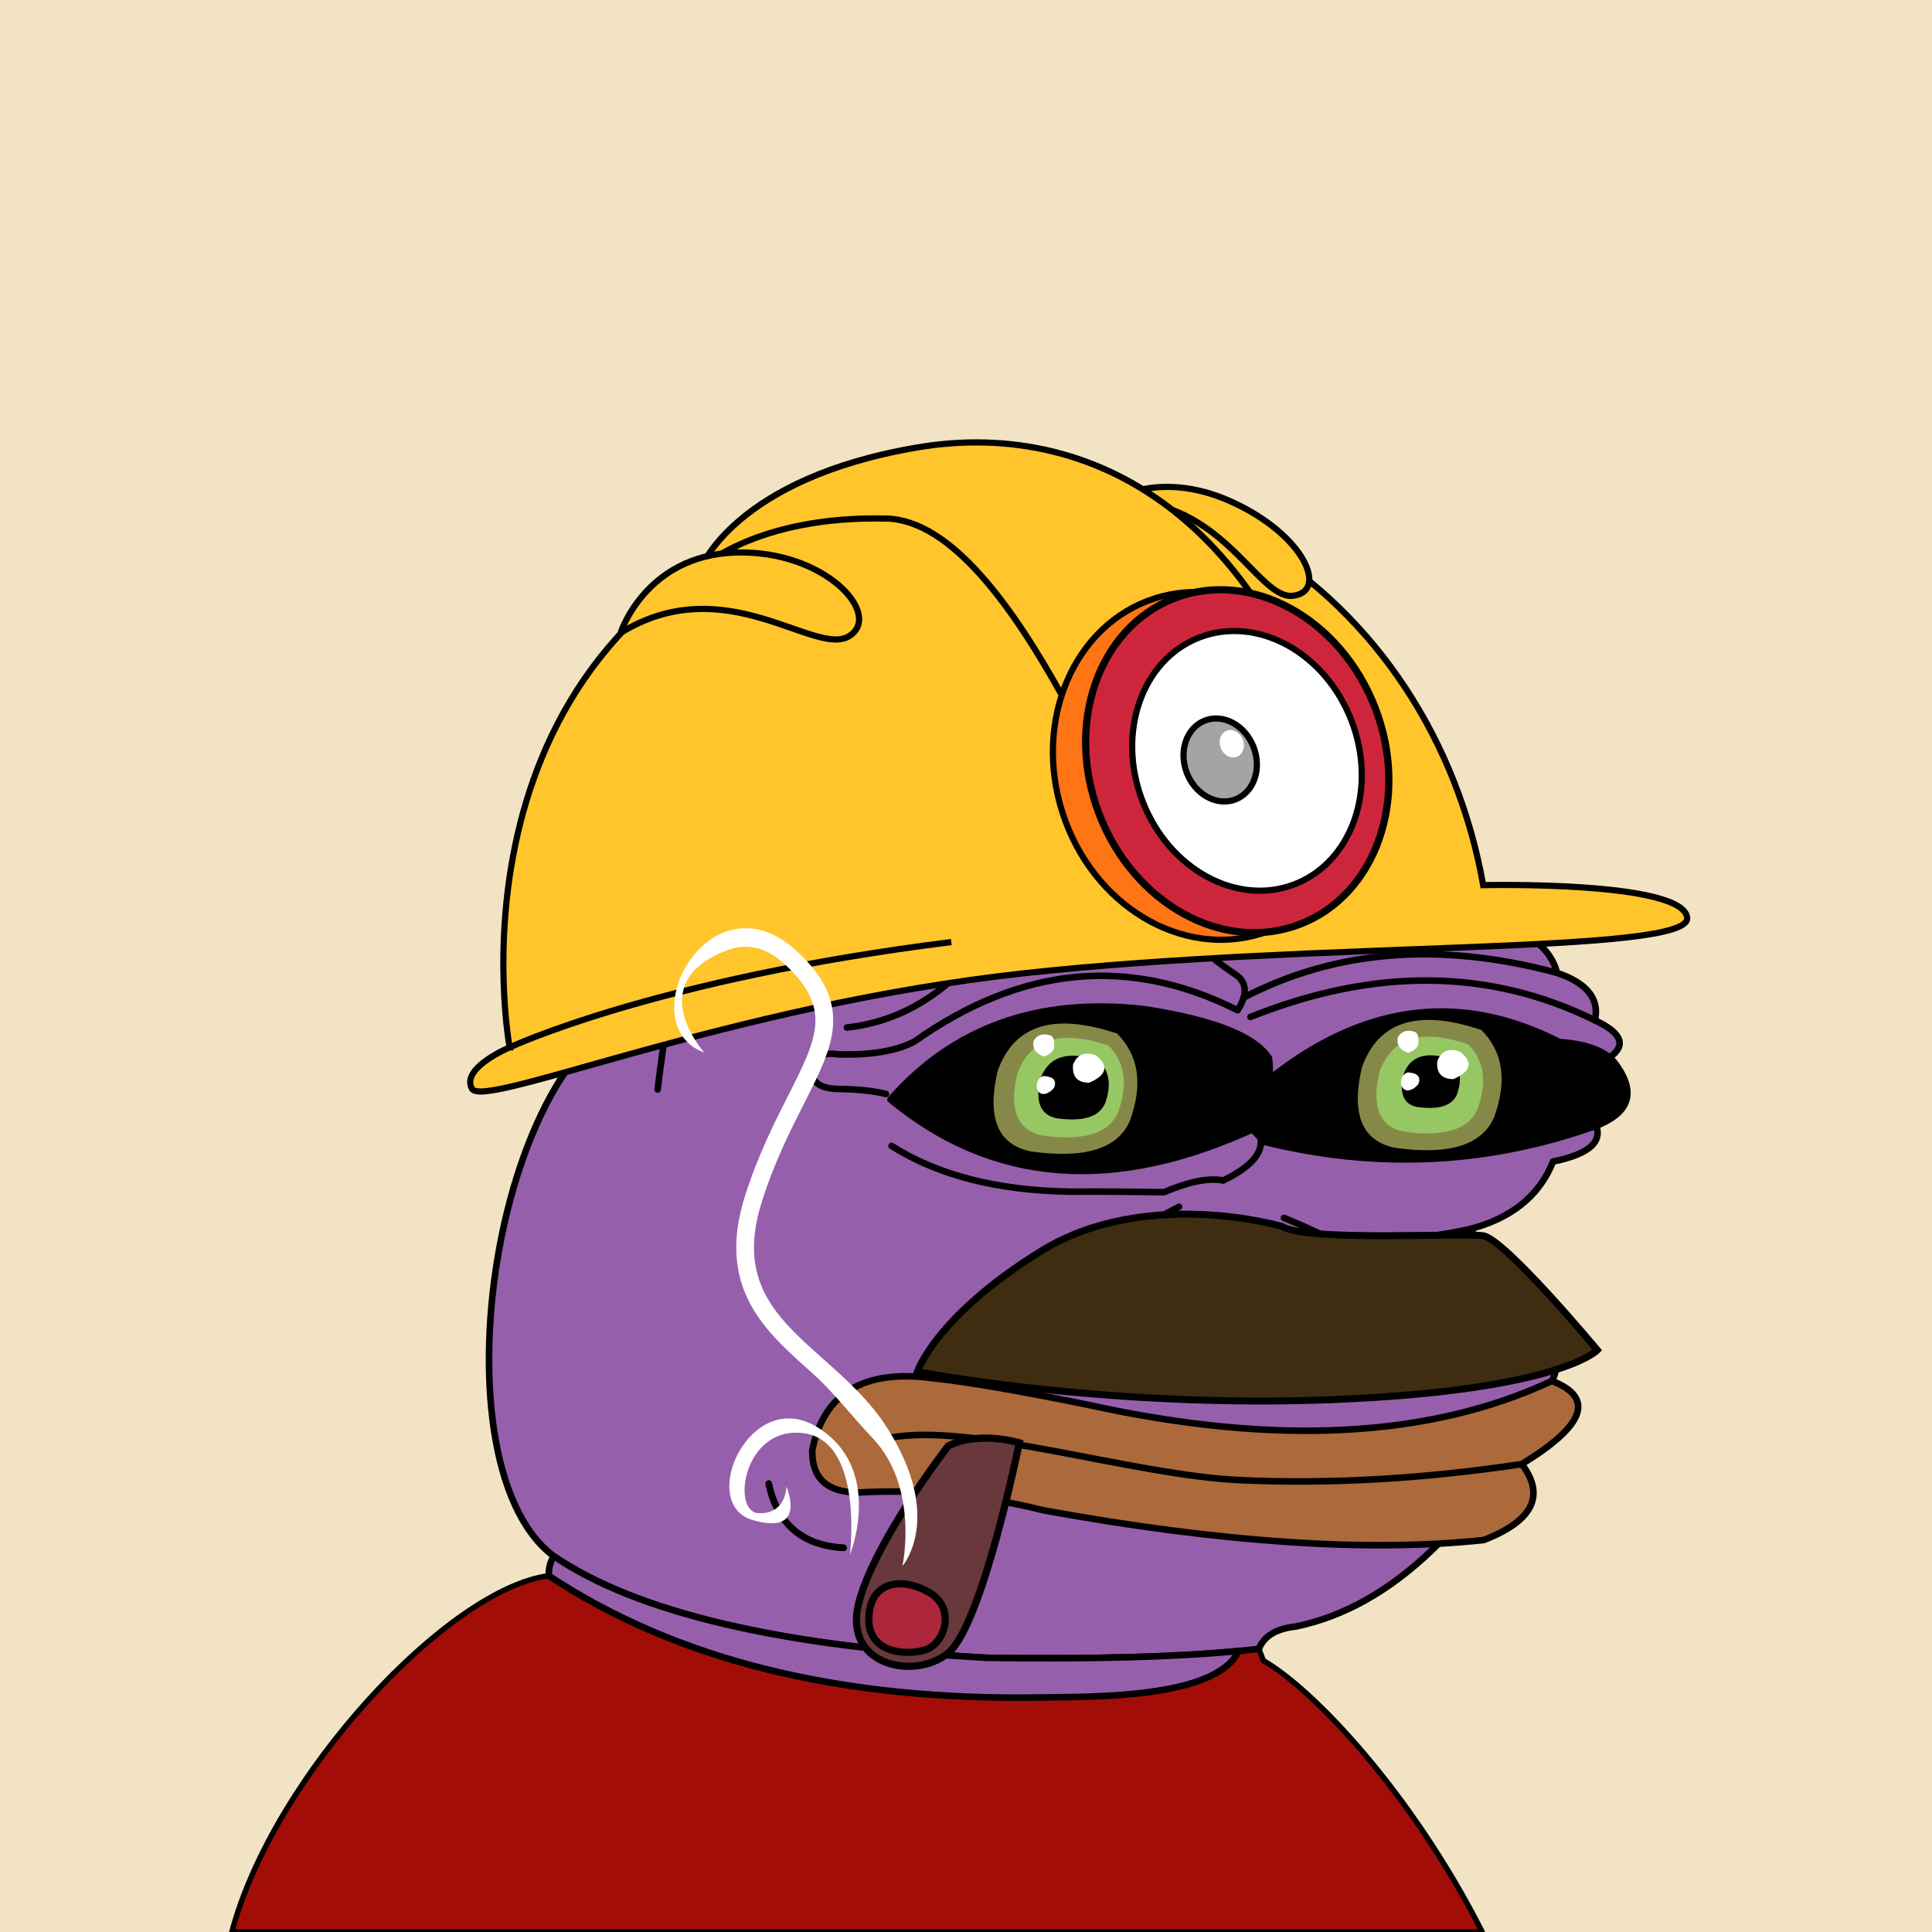 <svg xmlns="http://www.w3.org/2000/svg" xmlns:xlink="http://www.w3.org/1999/xlink" viewBox="0 0 2500 2500"><g><path style="fill-rule:evenodd;clip-rule:evenodd;fill:#f1e3c4;" d="M0 0h25e2v25e2H0z"/><path style="fill-rule:evenodd;clip-rule:evenodd;fill:#a20e07;stroke:#000;stroke-linecap:round;stroke-linejoin:round;stroke-width:7px" d="M1634.754 2148.807c1.927 5.057.0.0-5.78-15.17l-26.192 2.763.003.001c-29.47 61.966-189.929 58.995-254.948 60.108-259.599 4.447-472.17-48.054-637.709-157.502C580.824 2055.622 354.002 2296.891 3e2 25e2h1618C1826.858 2320.131 1699.317 2185.588 1634.754 2148.807z"/><path style="fill-rule:evenodd;clip-rule:evenodd;fill:#965fac;stroke:#000000;stroke-width:8.504;stroke-linecap:round;stroke-linejoin:round;stroke-miterlimit:2.613;" d="M867.603 1293.527c135.408-338.495 331.41-420.844 588.004-247.048 241.577-117.709 380.271-75.33 416.082 127.137 85.736 16.593 133.412 45.005 143.028 85.238 38.849 13.16 55.222 33.628 49.121 61.401 34.595 16.186 41.096 32.078 19.504 47.676 27.655 37.786 20.431 64.754-21.671 80.905 15.662 25.919-1.675 43.978-52.01 54.177-17.8 44.837-54.641 74.213-110.522 88.128 78.07 53.384 133.361 153.359 109.076 195.761-96.726 186.205-207.247 292.151-331.565 317.84-25.241 2.762-41.134 12.394-47.676 28.895-84.606 9.871-201.87 13.723-351.791 11.557-265.722-14.316-452.573-58.139-560.555-131.47C551.93 1890.923 644.393 1306.53 867.603 1293.527z"/><path style="fill-rule:evenodd;clip-rule:evenodd;fill:#965fac;stroke:#000000;stroke-width:8.504;stroke-linecap:round;stroke-linejoin:round;stroke-miterlimit:2.613;" d="M1602.782 2136.4l.003.001c-29.47 61.966-189.929 58.995-254.948 60.108-259.599 4.447-472.17-48.054-637.709-157.502-.339-9.494 1.828-17.921 6.501-25.282 107.982 73.33 294.833 117.153 560.555 131.47C1412.208 2147.146 1520.737 2144.214 1602.782 2136.4z"/><path style="fill-rule:evenodd;clip-rule:evenodd;fill:none;stroke:#000000;stroke-width:8.504;stroke-linecap:round;stroke-linejoin:round;stroke-miterlimit:2.613;" d="M867.603 1293.527c-6.666 40.876-12.204 79.643-16.615 116.301"/><path style="fill-rule:evenodd;clip-rule:evenodd;fill:none;stroke:#000000;stroke-width:8.504;stroke-linecap:round;stroke-linejoin:round;stroke-miterlimit:2.613;" d="M1525.676 1561.525c-51.268 27.946-114.836 54.192-190.704 78.737"/><path style="fill-rule:evenodd;clip-rule:evenodd;fill:none;stroke:#000000;stroke-width:8.504;stroke-linecap:round;stroke-linejoin:round;stroke-miterlimit:2.613;" d="M1661.48 1575.972c43.172 17.706 78.809 35.524 106.91 53.455"/><path style="fill-rule:evenodd;clip-rule:evenodd;fill:none;stroke:#000000;stroke-width:8.504;stroke-linecap:round;stroke-linejoin:round;stroke-miterlimit:2.613;" d="M1899.139 1591.141c-51.724 10.804-107.176 16.714-166.355 17.731"/><path style="fill-rule:evenodd;clip-rule:evenodd;fill:none;stroke:#000000;stroke-width:8.504;stroke-linecap:round;stroke-linejoin:round;stroke-miterlimit:2.613;" d="M1153.659 1482.787c60.118 38.148 137.411 57.893 231.879 59.234 39.01-.234 79.221.007 120.635.722 32.19-13.808 57.713-18.865 76.571-15.17 48.169-23.217 60.691-48.499 37.562-75.848"/><path style="fill-rule:evenodd;clip-rule:evenodd;fill:none;stroke:#000000;stroke-width:8.504;stroke-linecap:round;stroke-linejoin:round;stroke-miterlimit:2.613;" d="M1455.607 1046.479c34.191 41.927 51.047 84.546 50.566 127.858-162.616-97.202-306.126-95.756-430.529 4.334"/><path style="fill-rule:evenodd;clip-rule:evenodd;fill:none;stroke:#000000;stroke-width:8.504;stroke-linecap:round;stroke-linejoin:round;stroke-miterlimit:2.613;" d="M1871.688 1173.615c-13.481 2.256-24.317.329-32.506-5.78-3.124-4.977-8.661-7.145-16.614-6.501-15.036 5.566-26.834 5.807-35.396.723-9.792-4.853-23.998-7.501-42.619-7.946-88.686-4.572-168.146 2.17-238.38 20.226 20.481 29.685 50.58 58.098 90.295 85.239 17.034 9.995 18.72 25.887 5.057 47.676-140.781-70.757-280.197-57.274-418.249 40.452-23.248 12.323-56.235 17.861-98.964 16.615-20.681-3.351-31.758 4.112-33.229 22.393-.159 13.995 10.436 21.459 31.784 22.394 26.147.214 47.337 2.38 63.568 6.501"/><path style="fill-rule:evenodd;clip-rule:evenodd;fill:none;stroke:#000000;stroke-width:8.504;stroke-linecap:round;stroke-linejoin:round;stroke-miterlimit:2.613;" d="M1559.124 1231.308c-146.388-18.638-254.816-7.048-325.282 34.77-40.94 36.795-86.93 57.984-137.972 63.568"/><path style="fill-rule:evenodd;clip-rule:evenodd;fill:none;stroke:#000000;stroke-width:8.504;stroke-linecap:round;stroke-linejoin:round;stroke-miterlimit:2.613;" d="M1609.225 1290.928c119.034-61.942 254.197-72.633 405.492-32.075"/><path style="fill-rule:evenodd;clip-rule:evenodd;fill:none;stroke:#000000;stroke-width:8.504;stroke-linecap:round;stroke-linejoin:round;stroke-miterlimit:2.613;" d="M1618.139 1315.921c160.721-64.233 309.287-62.788 445.699 4.334"/><path d="M1626.14 1458.85q-275.18 128.46-473.87-36.12 122.86-139.85 327.23-117Q1614 1326.06 1642 1369.28q5.05 37.71-15.89 89.57" style="fill-rule: evenodd"/><path d="M1626.14 1458.85q-275.18 128.46-473.87-36.12 122.86-139.85 327.23-117Q1614 1326.06 1642 1369.28 1647.08 1407 1626.14 1458.85z" style="fill: none;stroke: #000;stroke-linecap: round;stroke-linejoin: round;stroke-width: 8.504px"/><path d="M1636.5 1477.64a208.84 208.84.0 0 1-15.57-16.4c1.73-.79 3.46-1.58 5.2-2.39q13.87-34.35 16.34-62.49h0q183.51-146 375.18-48 53 3.82 71.51 26.73Q2131.1 1430 2067.5 1456q-210.7 75.92-431 21.68" style="fill-rule: evenodd"/><path d="M1636.5 1477.64a208.84 208.84.0 0 1-15.57-16.4c1.73-.79 3.46-1.58 5.2-2.39q13.87-34.35 16.34-62.49h0q183.51-146 375.18-48 53 3.82 71.51 26.73Q2131.1 1430 2067.5 1456 1856.8 1531.88 1636.5 1477.64z" style="fill: none;stroke: #000;stroke-linecap: round;stroke-linejoin: round;stroke-width: 8.504px"/><path d="M1462.16 1450.18q25.47-70.52-16.61-112.69-122.74-41.35-154.59 48.4-21.22 90.72 42.62 104 105.09 14.91 128.58-39.73" style="fill: #868848;fill-rule: evenodd"/><path d="M1446.93 1438.89q19.45-53.85-12.68-86-93.72-31.57-118 37-16.2 69.27 32.54 79.43 80.24 11.39 98.18-30.34" style="fill: #97c762;fill-rule: evenodd"/><path d="M1430.06 1427.55q12.47-34.52-8.13-55.16-60.08-20.24-75.67 23.69-10.39 44.41 20.86 50.92 51.44 7.3 62.94-19.45" style="fill-rule: evenodd"/><path d="M1363.92 1349.05q.12-7.48-5.06-9.39-15.54-4.39-21.67 7.95-1.94 14.23 13.73 19.5 15.64-5.41 13-18.06" style="fill: #fff;fill-rule: evenodd"/><path d="M1354.53 1414.79a22.53 22.53.0 0 0 9.39-7.22q5.71-14.09-13.73-15.17-9.18 3.38-8.67 15.17 3.27 10.65 13 7.22" style="fill: #fff;fill-rule: evenodd"/><path d="M1409.43 1401.06q34.29-15.07 8.67-35.4-22-7.92-29.62 12.28-1.89 23 20.95 23.11" style="fill: #fff;fill-rule: evenodd"/><path d="M1933.5 1445.5q25.47-70.52-16.61-112.69-122.74-41.35-154.59 48.4-21.22 90.72 42.62 104 105.09 14.91 128.58-39.73" style="fill: #868848;fill-rule: evenodd"/><path d="M1912 1434.82q18.9-52.33-12.33-83.62-91.08-30.68-114.71 35.92-15.75 67.32 31.63 77.19 78 11.07 95.42-29.48" style="fill: #97c762;fill-rule: evenodd"/><path d="M1885.23 1416.31q10.28-28.46-6.71-45.48-49.53-16.69-62.38 19.53-8.56 36.61 17.2 42 42.41 6 51.89-16" style="fill-rule: evenodd"/><path d="M1835.25 1344.37q.12-7.48-5.06-9.39-15.54-4.39-21.67 7.95-1.94 14.23 13.73 19.5 15.64-5.41 13-18.06" style="fill: #fff;fill-rule: evenodd"/><path d="M1825.86 1410.1a22.52 22.52.0 0 0 9.39-7.22q5.71-14.09-13.72-15.17-9.18 3.38-8.67 15.17 3.27 10.65 13 7.22" style="fill: #fff;fill-rule: evenodd"/><path d="M1880.76 1396.38q34.3-15.07 8.67-35.4-22-7.92-29.62 12.28-1.89 23 20.95 23.11" style="fill: #fff;fill-rule: evenodd"/><path d="M659.48 1355.34c0 0-95.981-509.898 371.926-683.863 467.907-173.966 821.836 101.978 887.823 473.904.0.0 257.948-5.999 263.947 41.992 5.999 47.991-473.905 29.993-857.828 71.985-383.924 41.993-699.591 176.477-714.592 149.475-15.002-27.002 48.724-53.493 48.724-53.493z" style="fill:#ffc52b;fill-rule:nonzero;stroke:#000;stroke-width:8px;"/><path d="M1434.97 649.647c0 0 62.634-43.686 158.026-.647 95.393 43.038 126.469 116.868 79.721 121.957-46.746 5.089-94.27-134.98-237.747-121.31z" style="fill:#ffc52b;fill-rule:nonzero;stroke:#000;stroke-width:8px;"/><path d="M907 735c0 0 44-116 280-156 236-40 480 1e2 564 524 11.13 56.179-212 52-248 36-36-16-188-464-356-468-168-4-240 64-240 64z" style="fill:#ffc52b;fill-rule:nonzero;stroke:#000;stroke-width:8px;"/><path d="M803 819c0 0 32-1e2 148-104 116-4 192 80 148 108-44 28-160-88-296-4z" style="fill:#ffc52b;fill-rule:nonzero;stroke:#000;stroke-width:8px;"/><path d="M1752.43 930.34c38.483 119.653-14.824 243.828-119.066 277.357-104.242 33.527-219.943-36.291-258.428-155.944-38.484-119.65 14.825-243.828 119.066-277.355 104.241-33.527 219.942 36.291 258.428 155.942z" style="fill:#ff7414;fill-rule:nonzero;stroke:#000;stroke-width:8px;"/><path d="M1779.58 916.311c44.81 116.495 1.184 241.687-97.44 279.624-98.625 37.936-214.903-25.748-259.714-142.244-44.811-116.495-1.184-241.687 97.44-279.623 98.625-37.937 214.903 25.748 259.714 142.243z" style="fill:#cd263c;fill-rule:nonzero;stroke:#000;stroke-width:9.3px;"/><path d="M1748.83 932.519c33.934 88.217.898 183.02-73.787 211.749-74.686 28.728-162.739-19.498-196.672-107.716-33.934-88.218-.896-183.022 73.787-211.749 74.687-28.728 162.74 19.498 196.672 107.716z" style="fill:#fff;fill-rule:nonzero;stroke:#000;stroke-width:8px;"/><path d="M1622.16 966.78c10.84 28.18.271 58.508-23.586 67.685-23.858 9.177-52.027-6.251-62.866-34.431-10.839-28.18-.271-58.508 23.587-67.685 23.857-9.177 52.026 6.251 62.865 34.431z" style="fill:#a4a4a4;stroke:#000;stroke-width:8px;"/><path d="M1608.24 956.906c3.586 9.324.09 19.358-7.803 22.395-7.893 3.036-17.213-2.068-20.8-11.391-3.587-9.324-.09-19.358 7.803-22.395 7.893-3.036 17.213 2.068 20.8 11.391z" style="fill:#fff;"/><path d="M659.48 1355.34c0 0 187.52-88.342 571.52-136.342" style="fill:none;stroke:#000;stroke-width:8px;"/><path style="fill-rule:evenodd;clip-rule:evenodd;fill:#AC693C;stroke:#000000;stroke-width:8.504;stroke-linecap:round;stroke-linejoin:round;stroke-miterlimit:2.613;" d="M1408.653 1817.963c-89.816-18.32-157.236-29.878-202.262-34.673-88.842-11.63-140.612 19.432-155.308 93.185-.759 35.818 18.504 54.118 57.789 54.9 81.009-4.737 161.673 2.968 241.992 23.115 229.51 41.612 419.25 54.374 569.222 38.286 63.522-24.771 79.896-57.518 49.12-98.242 81.821-49.944 94.824-85.821 39.008-107.632C1850.094 1860.848 1650.24 1871.201 1408.653 1817.963z"/><path style="fill-rule:evenodd;clip-rule:evenodd;fill:none;stroke:#000000;stroke-width:8.504;stroke-linecap:round;stroke-linejoin:round;stroke-miterlimit:2.613;" d="M994.739 1919.817c11.104 52.276 43.37 79.967 96.796 83.072"/><path d="M1659 1587s-176-52-312 32-160 156-160 156 248 48 540 36 340-64 340-64-120-144-148-148-228 8-260-12z" style="fill:#3e2d11;stroke:#000;stroke-width:9px"/><path style="fill-rule:evenodd;clip-rule:evenodd;fill:none;stroke:#000000;stroke-width:8.504;stroke-linecap:round;stroke-linejoin:round;stroke-miterlimit:2.613;" d="M1969.207 1894.534c-127.733 19.224-249.637 26.119-365.711 20.687-138.029-6.46-347.82-75.145-452.727-54.638"/><path style="fill-rule:evenodd;clip-rule:evenodd;fill:none;stroke:#000000;stroke-width:8.504;stroke-linecap:round;stroke-linejoin:round;stroke-miterlimit:2.613;" d="M994.739 1919.817c11.104 52.276 43.37 79.967 96.796 83.072"/><path d="M1227 1871s-96 124-116 204 72 1e2 116 64 92-272 92-272-52-16-92 4z" style="fill: #68383c;stroke: #000;stroke-width: 9.302px"/><path d="M1125 2085c5.86-39.57 44-44 78-24s20 66-6 74-80 4-72-50z" style="fill: #ac263c;stroke: #000;stroke-width: 9.302px"/><path d="M931.65 1208.62c-35.18 16.53-61.18 60.06-59.17 99.1 1.35 26.26 15.46 46 38.73 54.14.0.0-81.42-91 30.23-132.42 24.31-9 49-4.79 73.79 18 29.43 27.07 41.68 51.22 39.74 78.29-1.9 26.51-16.68 55.65-35.38 92.54-17.3 34.12-38.84 76.59-55.53 129.23-16.84 53.12-14.9 98.32 5.94 138.19 18.41 35.22 48.41 62 80.17 90.25 28.56 25.45 52 56.54 79.13 85.16 60.54 63.76 38.46 165.36 38.46 165.36 2.19-2.55 52.69-63.75-19-177.61-22.76-36.15-53.53-63.56-83.29-90.08-30.15-26.86-58.62-52.23-75.09-83.73-18.1-34.64-19.5-73-4.39-120.59 16.13-50.85 36.31-90.66 54.12-125.78 19.88-39.2 35.58-70.16 37.81-101.29 2.46-34.26-12.51-65-47.11-96.87C987.91 1191.09 950.27 1199.87 931.65 1208.62z" style="fill: #fff"/><path d="M1099.8 2011.9s45-111-42-165-156 99-84 120 43.81-43.33 43.81-43.33.0 36-36 34.5-19.5-114 58.5-103.5S1099.8 2011.9 1099.8 2011.9z" style="fill: #fff"/></g></svg>